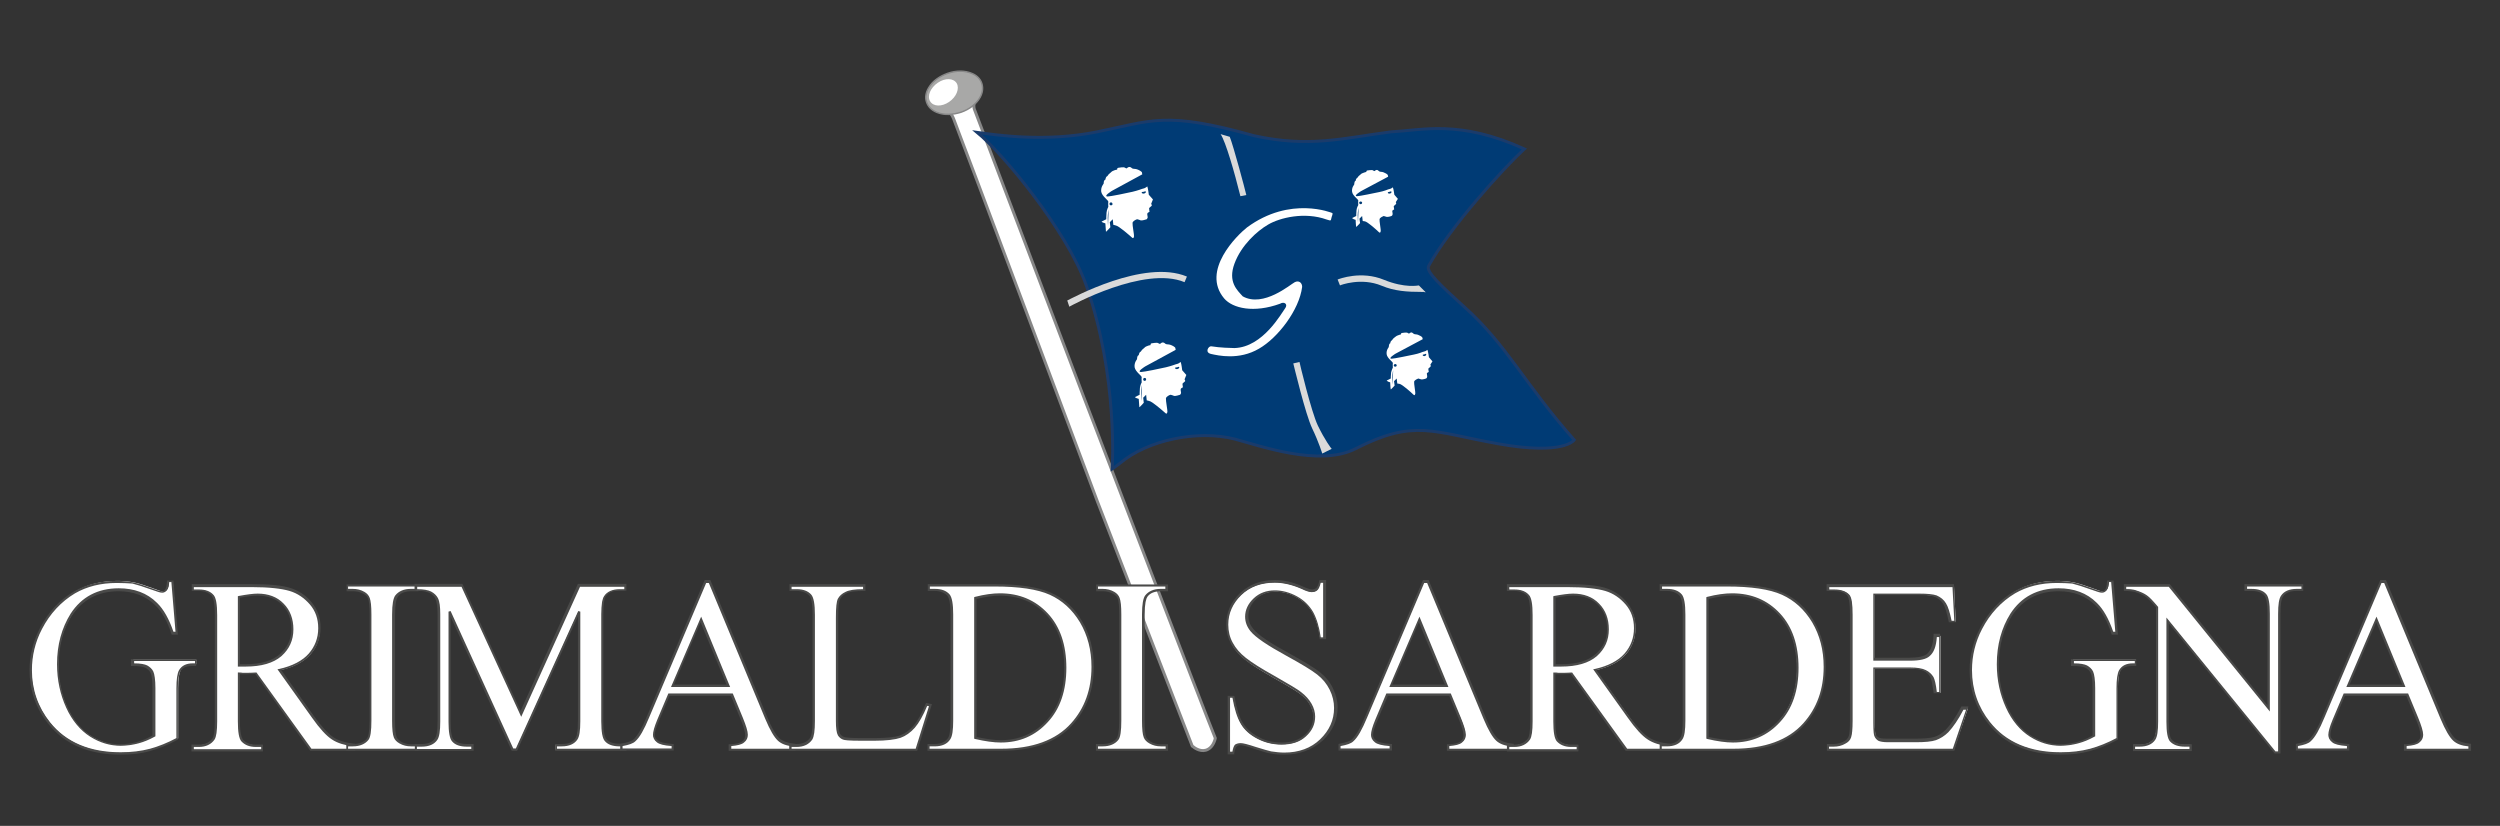 <svg xmlns="http://www.w3.org/2000/svg" xmlns:xlink="http://www.w3.org/1999/xlink" id="Livello_1" x="0px" y="0px" viewBox="0 0 846.1 279.5" style="enable-background:new 0 0 846.1 279.5;" xml:space="preserve"><rect x="0" y="0" width="846.1" height="279.5" fill="#333333" stroke="none"/><style type="text/css">	.st0{fill:#FFFFFF;stroke:#878787;}	.st1{fill:none;stroke:#FFFFFF;stroke-width:1.5;stroke-linecap:round;}	.st2{fill:#A8A8A7;stroke:#878787;stroke-width:0.5;}	.st3{fill:#FFFFFF;}	.st4{fill:#003B75;}	.st5{fill:none;stroke:#1A3B6B;}	.st6{fill:#4A4A49;}	.st7{fill:#DADADA;}</style><g>	<g>		<g>			<path class="st0" d="M321.5,25.6c-1.6-0.4-3.3,12.7-1.9,12.5c1.5-0.1,2.2-0.2,3.1,2c2.3,5.7,48.2,128.3,48.7,129.6    c0,0,32.1,82.8,32.1,82.8l0.3,0.2c0.2,0.2,2.2,1.8,4.3,1.2c1.4-0.4,2.5-1.6,3.1-3.6l0.1-0.5l-0.2-0.5    c-2.6-6.2-44.1-114.3-44.5-115.4l-27-71c0,0-9.8-25.9-9.9-26.1c-0.1-0.3-0.1-0.7-0.1-1.1c0-0.6,0.1-1.3,0.5-1.5    c1.1-0.7,1.8-2.3,1.8-4c0-0.7-0.1-1.4-0.4-2c-0.7-1.9-2.4-3.9-9.5-2.7L321.5,25.6z"></path>			<line class="st1" x1="323.9" y1="38.7" x2="405.4" y2="252"></line>			<path class="st2" d="M317,38c2.6,1.1,5.6,0.8,8.2,0c2.9-1,5.2-2.8,6.4-4.9c0.9-1.5,1.2-3.2,0.7-4.8c-0.5-1.7-1.9-2.9-3.5-3.5    c-2.2-0.9-5.1-1-8,0c-2.6,0.9-5.1,2.5-6.5,4.9c-0.9,1.5-1.3,3.3-0.7,4.9C314.1,36.1,315.3,37.3,317,38"></path>			<path class="st3" d="M314.8,34.3c1.1,1.8,3.9,1.9,6.4,0.2c2.5-1.7,3.6-4.5,2.6-6.3c-1.1-1.8-3.9-1.9-6.4-0.2    C314.9,29.7,313.7,32.5,314.8,34.3z"></path>		</g>		<g>			<path class="st4" d="M367.6,96.5c-6.5-18.4-28.2-44.6-36.9-51.7c6.6,0.9,23.1,3.4,40.7-0.2c18.3-3.7,23-7.1,52.9,1.3    c18.8,4.2,30.4,0.8,46.6-1.3c10.5-0.5,23-4.2,45,5.8c-7.3,6.8-25.1,26.4-32.4,39.6c-1,1.9,3.9,6.4,11.9,13.7    c14.6,13,20.7,26.4,37.4,45.2c0,0-3.5,5.3-25.7,1.3c-22.4-4-28.4-8.5-48.4,1.7c-12.2,6.2-32.5-1.1-40.8-3.3    c-12.6-3.2-29.6,0.3-39,8.3c-1.1,0.9-2.5,1.8-2.5,1.8S378.5,127.5,367.6,96.5z"></path>			<path class="st5" d="M367.6,96.5c-6.5-18.4-28.2-44.6-36.9-51.7c6.6,0.9,23.1,3.4,40.7-0.2c18.3-3.7,23-7.1,52.9,1.3    c18.8,4.2,30.4,0.8,46.6-1.3c10.5-0.5,23-4.2,45,5.8c-7.3,6.8-25.1,26.4-32.4,39.6c-1,1.9,3.9,6.4,11.9,13.7    c14.6,13,20.7,26.4,37.4,45.2c0,0-3.5,5.3-25.7,1.3c-22.4-4-28.4-8.5-48.4,1.7c-12.2,6.2-32.5-1.1-40.8-3.3    c-12.6-3.2-29.6,0.3-39,8.3c-1.1,0.9-2.5,1.8-2.5,1.8S378.5,127.5,367.6,96.5z"></path>		</g>	</g>	<g>		<g>			<path class="st3" d="M58.5,196.9l1.4,17.5h-1.4c-1.4-4.4-3.3-7.7-5.6-9.9c-3.3-3.2-7.5-4.8-12.6-4.8c-7,0-12.3,2.8-16,8.4    c-3.1,4.7-4.6,10.4-4.6,16.9c0,5.3,1,10.1,3,14.5c2,4.4,4.7,7.6,8,9.6c3.3,2,6.7,3.1,10.1,3.1c2,0,4-0.3,5.9-0.8    c1.9-0.5,3.7-1.3,5.5-2.3v-16.1c0-2.8-0.2-4.6-0.6-5.5c-0.4-0.9-1.1-1.5-1.9-2c-0.9-0.5-2.4-0.7-4.6-0.7v-1.6h21.3v1.6h-1    c-2.1,0-3.6,0.7-4.3,2.1c-0.5,1-0.8,3-0.8,6v17c-3.1,1.7-6.2,2.9-9.2,3.7c-3,0.8-6.4,1.2-10.1,1.2c-10.6,0-18.7-3.4-24.2-10.3    c-4.1-5.2-6.2-11.1-6.2-17.9c0-4.9,1.2-9.6,3.5-14.1c2.8-5.3,6.5-9.4,11.4-12.3c4-2.4,8.8-3.6,14.3-3.6c2,0,3.8,0.2,5.5,0.5    c1.6,0.3,4,1.1,7,2.2c1.5,0.6,2.5,0.9,3,0.9c0.5,0,1-0.2,1.3-0.7c0.4-0.5,0.6-1.4,0.7-2.8H58.5z"></path>			<path class="st6" d="M40.8,255.4c-10.7,0-19-3.5-24.5-10.5c-4.2-5.2-6.3-11.3-6.3-18.1c0-4.9,1.2-9.7,3.5-14.2    c2.8-5.4,6.7-9.6,11.5-12.4c4.1-2.4,8.9-3.6,14.5-3.6c2,0,3.9,0.2,5.5,0.5c1.7,0.3,4,1.1,7,2.2c1.8,0.7,2.6,0.8,2.9,0.8    c0.4,0,0.7-0.2,1-0.6c0.2-0.3,0.5-1,0.6-2.6l0-0.4h2.2l1.5,18.3h-2.1l-0.1-0.3c-1.4-4.3-3.2-7.6-5.5-9.7    c-3.2-3.1-7.3-4.7-12.4-4.7c-6.8,0-12.1,2.8-15.7,8.2c-3,4.6-4.5,10.3-4.5,16.7c0,5.2,1,10.1,3,14.4c2,4.3,4.6,7.5,7.8,9.5    c3.2,2,6.6,3,9.9,3c2,0,3.9-0.3,5.8-0.8c1.8-0.5,3.5-1.2,5.2-2.2v-15.8c0-2.7-0.2-4.5-0.6-5.3c-0.4-0.8-1-1.4-1.8-1.8    c-0.8-0.4-2.3-0.6-4.5-0.6h-0.4v-2.3h22.1v2.3h-1.4c-2,0-3.3,0.6-4,1.9c-0.5,0.9-0.8,2.9-0.8,5.8v17.2l-0.2,0.1    c-3.1,1.7-6.3,3-9.3,3.8C48,255,44.6,255.4,40.8,255.4z M39.5,197.3c-5.4,0-10.1,1.2-14.1,3.5c-4.7,2.8-8.5,6.9-11.2,12.1    c-2.3,4.4-3.4,9.1-3.4,13.9c0,6.6,2.1,12.6,6.1,17.6c5.4,6.8,13.5,10.2,23.9,10.2c3.7,0,7-0.4,10-1.2c2.9-0.8,5.9-2,8.9-3.6    v-16.8c0-3.1,0.3-5.1,0.9-6.2c0.9-1.5,2.4-2.3,4.7-2.3H66v-0.8H45.4v0.8c2.1,0,3.6,0.3,4.4,0.7c0.9,0.5,1.7,1.2,2.1,2.1    c0.4,0.9,0.7,2.8,0.7,5.6v16.3l-0.2,0.1c-1.8,1-3.7,1.8-5.6,2.3c-1.9,0.5-3.9,0.8-6,0.8c-3.5,0-7-1-10.3-3.1    c-3.3-2.1-6.1-5.4-8.1-9.8c-2-4.4-3.1-9.3-3.1-14.7c0-6.6,1.6-12.3,4.6-17.1c3.7-5.7,9.2-8.6,16.3-8.6c5.2,0,9.6,1.6,12.9,4.9    c2.3,2.2,4.1,5.5,5.6,9.8h0.7l-1.4-16.8h-0.8c-0.1,1.3-0.3,2.2-0.7,2.7c-0.4,0.6-1,0.9-1.6,0.9c-0.6,0-1.6-0.3-3.2-0.9    c-3-1.1-5.3-1.8-6.9-2.2C43.3,197.4,41.5,197.3,39.5,197.3z"></path>		</g>		<g>			<path class="st3" d="M119.9,253.8h-14.7l-18.6-26c-1.4,0.1-2.5,0.1-3.4,0.1c-0.4,0-0.7,0-1.1,0c-0.4,0-0.8,0-1.3-0.1v16.1    c0,3.5,0.4,5.7,1.1,6.5c1,1.2,2.6,1.8,4.6,1.8h2.2v1.5H65.2v-1.5h2.1c2.3,0,4-0.8,5-2.3c0.6-0.8,0.9-2.9,0.9-6V208    c0-3.5-0.4-5.7-1.1-6.5c-1.1-1.2-2.6-1.8-4.7-1.8h-2.1v-1.5h20.1c5.8,0,10.2,0.4,12.9,1.3c2.8,0.9,5.1,2.4,7.1,4.8    c1.9,2.3,2.9,5.1,2.9,8.3c0,3.4-1.1,6.4-3.3,8.9c-2.2,2.5-5.6,4.3-10.2,5.3l11.4,15.9c2.6,3.7,4.8,6.1,6.7,7.3    c1.9,1.2,4.3,2,7.3,2.3V253.8z M80.9,225.2c0.5,0,1,0,1.3,0c0.4,0,0.7,0,0.9,0c5.2,0,9.2-1.1,11.9-3.4c2.7-2.3,4-5.2,4-8.8    c0-3.5-1.1-6.3-3.2-8.5c-2.2-2.2-5-3.3-8.5-3.3c-1.6,0-3.7,0.3-6.4,0.8V225.2z"></path>			<path class="st6" d="M120.3,254.1h-15.3l-18.6-26c-1.3,0-2.4,0.1-3.2,0.1c-0.4,0-0.7,0-1.1,0c-0.3,0-0.6,0-0.9,0v15.8    c0,4.2,0.6,5.7,1,6.3c1,1.1,2.4,1.7,4.3,1.7h2.5v2.3H64.8v-2.3h2.4c2.2,0,3.7-0.7,4.7-2.1c0.4-0.5,0.8-2,0.8-5.8V208    c0-4.2-0.6-5.7-1-6.3c-1-1.1-2.5-1.7-4.4-1.7h-2.4v-2.3h20.4c5.9,0,10.2,0.4,13,1.3c2.8,0.9,5.3,2.5,7.2,4.9c2,2.4,3,5.2,3,8.5    c0,3.5-1.1,6.6-3.4,9.1c-2.2,2.5-5.5,4.3-9.9,5.3l11,15.5c2.6,3.6,4.8,6,6.6,7.2c1.8,1.2,4.2,1.9,7.1,2.2l0.3,0V254.1z     M105.4,253.4h14.1v-0.8c-2.9-0.4-5.3-1.1-7.1-2.3c-1.9-1.2-4.2-3.7-6.8-7.4l-11.7-16.4l0.6-0.1c4.5-1,7.9-2.8,10-5.2    c2.1-2.4,3.2-5.3,3.2-8.6c0-3.1-0.9-5.8-2.8-8c-1.9-2.2-4.2-3.8-6.9-4.6c-2.7-0.8-7-1.3-12.8-1.3H65.6v0.8h1.7    c2.2,0,3.9,0.6,5,1.9c0.8,0.9,1.2,3.1,1.2,6.8v35.9c0,3.3-0.3,5.3-0.9,6.2c-1.1,1.6-2.9,2.5-5.3,2.5h-1.7v0.8h22.8v-0.8h-1.8    c-2.2,0-3.8-0.7-4.9-1.9c-0.8-0.9-1.2-3.1-1.2-6.8v-16.5l0.4,0c0.4,0,0.8,0,1.2,0.1c0.4,0,0.8,0,1.1,0c0.9,0,2,0,3.4-0.1l0.2,0    L105.4,253.4z M83.1,225.6c-0.2,0-0.6,0-0.9,0c-0.4,0-0.8,0-1.3,0h-0.4v-23.8l0.3-0.1c2.7-0.5,4.9-0.8,6.4-0.8    c3.6,0,6.6,1.1,8.8,3.4c2.2,2.2,3.3,5.2,3.3,8.7c0,3.7-1.4,6.7-4.1,9.1C92.5,224.4,88.5,225.6,83.1,225.6z M81.2,224.8    c0.4,0,0.7,0,1,0c0.4,0,0.7,0,0.9,0c5.1,0,9-1.1,11.6-3.4c2.6-2.2,3.9-5.1,3.9-8.5c0-3.4-1-6.1-3.1-8.2c-2.1-2.1-4.9-3.1-8.3-3.1    c-1.5,0-3.5,0.2-6,0.7V224.8z"></path>		</g>		<g>			<path class="st3" d="M141.1,252.2v1.5h-23.6v-1.5h1.9c2.3,0,3.9-0.7,5-2c0.6-0.9,1-3,1-6.3V208c0-2.8-0.2-4.7-0.5-5.6    c-0.3-0.7-0.8-1.3-1.7-1.8c-1.2-0.7-2.4-1-3.7-1h-1.9v-1.5h23.6v1.5h-2c-2.2,0-3.9,0.7-4.9,2c-0.7,0.9-1,3-1,6.3v35.9    c0,2.8,0.2,4.7,0.5,5.6c0.3,0.7,0.8,1.3,1.7,1.8c1.2,0.7,2.4,1,3.7,1H141.1z"></path>			<path class="st6" d="M141.5,254.1h-24.3v-2.3h2.3c2.1,0,3.7-0.6,4.7-1.9c0.4-0.5,0.9-2.1,0.9-6.1V208c0-2.8-0.2-4.6-0.5-5.4    c-0.2-0.6-0.7-1.1-1.5-1.6c-1.1-0.6-2.3-0.9-3.5-0.9h-2.3v-2.3h24.3v2.3h-2.4c-2.1,0-3.7,0.6-4.6,1.9c-0.4,0.6-0.9,2.1-0.9,6.1    v35.9c0,2.8,0.2,4.6,0.5,5.4c0.2,0.6,0.8,1.1,1.5,1.6c1.1,0.6,2.3,0.9,3.5,0.9h2.4V254.1z M117.9,253.4h22.8v-0.8h-1.6    c-1.4,0-2.7-0.3-3.9-1c-0.9-0.5-1.6-1.2-1.9-2c-0.4-1-0.6-2.8-0.6-5.7V208c0-3.5,0.4-5.6,1.1-6.5c1.1-1.4,2.9-2.2,5.2-2.2h1.6    v-0.8h-22.8v0.8h1.6c1.4,0,2.7,0.3,3.9,1c0.9,0.5,1.5,1.2,1.8,2c0.4,1,0.6,2.8,0.6,5.7v35.9c0,3.5-0.3,5.6-1,6.5    c-1.1,1.4-2.9,2.2-5.3,2.2h-1.6V253.4z"></path>		</g>		<g>			<path class="st3" d="M173.4,253.8L152.2,207v37.1c0,3.4,0.4,5.5,1.1,6.4c1,1.1,2.6,1.7,4.7,1.7h1.9v1.5h-19.2v-1.5h1.9    c2.3,0,4-0.7,5-2.1c0.6-0.9,0.9-2.9,0.9-6v-36.3c0-2.5-0.3-4.2-0.8-5.3c-0.4-0.8-1.1-1.5-2.1-2c-1-0.5-2.6-0.8-4.9-0.8v-1.5h15.6    l20,43.5l19.6-43.5h15.6v1.5h-1.9c-2.4,0-4,0.7-5,2.1c-0.6,0.9-0.9,2.9-0.9,6v36.3c0,3.4,0.4,5.5,1.1,6.4c1,1.1,2.6,1.7,4.7,1.7    h1.9v1.5h-23.4v-1.5h1.9c2.4,0,4-0.7,5-2.1c0.6-0.9,0.9-2.9,0.9-6V207l-21.2,46.8H173.4z"></path>			<path class="st6" d="M212,254.1h-24.1v-2.3h2.3c2.2,0,3.8-0.6,4.6-2c0.4-0.6,0.8-2,0.8-5.8v-35.4L175,254.1h-1.8l-20.7-45.4v35.4    c0,4.1,0.5,5.6,1,6.1c0.9,1.1,2.4,1.6,4.5,1.6h2.3v2.3h-19.9v-2.3h2.3c2.2,0,3.7-0.6,4.6-2c0.4-0.6,0.8-2,0.8-5.8v-36.3    c0-2.4-0.3-4.1-0.8-5.2c-0.3-0.7-1-1.3-1.9-1.8c-1-0.5-2.5-0.8-4.7-0.8h-0.4v-2.3h16.2l19.7,43l19.4-43H212v2.3h-2.3    c-2.2,0-3.8,0.6-4.7,2c-0.4,0.6-0.8,2-0.8,5.8v36.3c0,4.1,0.6,5.6,1,6.1c0.9,1.1,2.4,1.6,4.5,1.6h2.3V254.1z M188.6,253.4h22.6    v-0.8h-1.5c-2.3,0-4-0.6-5-1.8c-0.8-0.9-1.2-3.1-1.2-6.6v-36.3c0-3.2,0.3-5.2,1-6.2c1-1.5,2.8-2.3,5.3-2.3h1.5v-0.8h-15l-19.9,44    l-20.2-44h-15v0.8c2.1,0,3.7,0.3,4.7,0.8c1.1,0.6,1.8,1.3,2.3,2.2c0.6,1.2,0.8,2.9,0.8,5.5v36.3c0,3.2-0.3,5.2-1,6.2    c-1,1.5-2.8,2.3-5.3,2.3h-1.6v0.8h18.4v-0.8H158c-2.3,0-4-0.6-5-1.8c-0.8-0.9-1.2-3.1-1.2-6.6V207l0.7-0.2l21.2,46.5h0.9    l21.1-46.5l0.7,0.2v37.1c0,3.2-0.3,5.2-1,6.2c-1,1.5-2.8,2.3-5.3,2.3h-1.6V253.4z"></path>		</g>		<g>			<path class="st3" d="M247.6,235.2h-21.3l-3.7,8.8c-0.9,2.2-1.4,3.8-1.4,4.8c0,0.8,0.4,1.6,1.2,2.2c0.8,0.6,2.5,1.1,5.2,1.2v1.5    h-17.3v-1.5c2.3-0.4,3.8-0.9,4.5-1.6c1.4-1.3,2.9-4,4.6-8l19.4-45.7h1.4l19.2,46.2c1.5,3.7,2.9,6.1,4.2,7.2    c1.3,1.1,3,1.7,5.3,1.9v1.5H247v-1.5c2.2-0.1,3.7-0.5,4.4-1.1c0.8-0.6,1.2-1.4,1.2-2.3c0-1.2-0.5-3.1-1.6-5.7L247.6,235.2z     M246.5,232.1l-9.3-22.5l-9.6,22.5H246.5z"></path>			<path class="st6" d="M269.1,254.1h-22.5v-2.2l0.4,0c2.1-0.1,3.5-0.4,4.2-1c0.7-0.6,1-1.2,1-2c0-1.1-0.5-3-1.6-5.6l-3.2-7.8h-20.8    l-3.6,8.5c-0.9,2.1-1.4,3.7-1.4,4.7c0,0.7,0.3,1.4,1.1,1.9c0.7,0.6,2.4,1,5,1.2l0.3,0v2.2h-18.1v-2.2l0.3-0.1    c2.2-0.4,3.7-0.9,4.3-1.5c1.3-1.3,2.9-3.9,4.5-7.9l19.5-46h1.9l19.3,46.5c1.5,3.6,2.9,6,4.1,7.1c1.2,1,2.9,1.6,5,1.8l0.4,0V254.1    z M247.4,253.4h21v-0.8c-2.2-0.2-3.9-0.8-5.1-1.9c-1.3-1.2-2.7-3.6-4.3-7.4l-19.1-46h-0.9l-19.3,45.5c-1.7,4.1-3.2,6.8-4.7,8.1    c-0.7,0.7-2.1,1.2-4.3,1.6v0.8h16.6v-0.8c-2.6-0.2-4.2-0.6-5-1.3c-0.9-0.7-1.3-1.6-1.3-2.5c0-1.1,0.5-2.8,1.4-5l3.8-9h21.8    l3.4,8.2c1.1,2.7,1.7,4.6,1.7,5.8c0,1-0.4,1.9-1.3,2.6c-0.8,0.7-2.2,1-4.3,1.2V253.4z M247.1,232.5h-20l10.2-23.8L247.1,232.5z     M228.1,231.7h17.8l-8.8-21.1L228.1,231.7z"></path>		</g>		<g>			<path class="st3" d="M313.5,238.4l1.3,0.3l-4.7,15.1h-42.6v-1.5h2.1c2.3,0,4-0.8,5-2.3c0.6-0.9,0.9-2.9,0.9-6.1V208    c0-3.5-0.4-5.6-1.1-6.5c-1.1-1.2-2.6-1.8-4.7-1.8h-2.1v-1.5h24.9v1.5c-2.9,0-5,0.2-6.1,0.8c-1.2,0.6-2,1.3-2.4,2.2    c-0.4,0.9-0.6,3-0.6,6.3v34.9c0,2.3,0.2,3.8,0.6,4.7c0.3,0.6,0.8,1,1.5,1.3c0.7,0.3,2.8,0.4,6.3,0.4h4c4.2,0,7.2-0.3,8.9-0.9    c1.7-0.6,3.3-1.7,4.7-3.3C310.7,244.4,312.1,241.8,313.5,238.4z"></path>			<path class="st6" d="M310.4,254.1h-43.3v-2.3h2.4c2.2,0,3.7-0.7,4.7-2.1c0.4-0.6,0.8-2,0.8-5.9V208c0-4.2-0.6-5.7-1-6.3    c-1-1.1-2.5-1.7-4.4-1.7h-2.4v-2.3h25.7v2.3l-0.4,0c-2.8,0-4.9,0.2-6,0.8c-1.1,0.5-1.8,1.2-2.2,2c-0.4,0.8-0.6,2.9-0.6,6.1v34.9    c0,2.2,0.2,3.7,0.6,4.5c0.3,0.5,0.7,0.9,1.3,1.1c0.4,0.2,1.9,0.4,6.2,0.4h4c4.2,0,7.1-0.3,8.8-0.9c1.6-0.6,3.2-1.7,4.5-3.2    c1.4-1.6,2.8-4.1,4.2-7.5l0.1-0.3l2,0.4L310.4,254.1z M267.9,253.4h42l4.5-14.4l-0.6-0.1c-1.4,3.3-2.8,5.8-4.2,7.4    c-1.4,1.6-3.1,2.8-4.8,3.4c-1.8,0.6-4.7,1-9,1h-4c-4.8,0-6-0.2-6.5-0.4c-0.8-0.3-1.3-0.8-1.7-1.4c-0.5-0.9-0.7-2.5-0.7-4.9V209    c0-3.4,0.2-5.5,0.7-6.4c0.5-0.9,1.3-1.7,2.6-2.3c1.2-0.6,3.1-0.9,5.9-0.9c0,0,0,0,0,0v-0.8h-24.2v0.8h1.7c2.2,0,3.9,0.6,5,1.9    c0.8,1,1.2,3.2,1.2,6.8v35.9c0,3.3-0.3,5.3-0.9,6.3c-1.1,1.6-2.9,2.5-5.3,2.5h-1.7V253.4z"></path>		</g>		<g>			<path class="st3" d="M314.3,253.8v-1.5h2.1c2.3,0,4-0.8,5-2.3c0.6-0.9,0.9-2.9,0.9-6.1V208c0-3.5-0.4-5.6-1.1-6.5    c-1.1-1.2-2.6-1.8-4.7-1.8h-2.1v-1.5h22.4c8.2,0,14.5,0.9,18.8,2.8c4.3,1.9,7.7,5,10.4,9.4c2.6,4.4,3.9,9.5,3.9,15.2    c0,7.7-2.3,14.2-7,19.4c-5.2,5.8-13.2,8.7-23.9,8.7H314.3z M330.1,249.7c3.4,0.8,6.3,1.1,8.6,1.1c6.3,0,11.5-2.2,15.6-6.7    c4.1-4.5,6.2-10.5,6.2-18.1c0-7.7-2.1-13.7-6.2-18.2c-4.1-4.4-9.5-6.6-16-6.6c-2.4,0-5.2,0.4-8.3,1.2V249.7z"></path>			<path class="st6" d="M338.9,254.1h-25v-2.3h2.4c2.2,0,3.7-0.7,4.6-2.1c0.4-0.6,0.8-2.1,0.8-5.9V208c0-4.2-0.6-5.7-1-6.3    c-1-1.1-2.5-1.7-4.4-1.7H314v-2.3h22.8c8.2,0,14.6,1,18.9,2.9c4.3,1.9,7.9,5.1,10.5,9.6c2.6,4.4,4,9.6,4,15.4    c0,7.8-2.4,14.4-7.1,19.6C357.8,251.2,349.7,254.1,338.9,254.1z M314.7,253.4h24.2c10.5,0,18.5-2.9,23.6-8.6    c4.6-5.1,6.9-11.5,6.9-19.1c0-5.7-1.3-10.7-3.9-15.1c-2.6-4.3-6-7.4-10.2-9.3c-4.2-1.9-10.5-2.8-18.6-2.8h-22v0.8h1.7    c2.2,0,3.9,0.6,5,1.9c0.8,1,1.2,3.2,1.2,6.8v35.9c0,3.2-0.3,5.3-1,6.3c-1,1.6-2.8,2.4-5.3,2.4h-1.7V253.4z M338.7,251.3    c-2.3,0-5.3-0.4-8.7-1.2l-0.3-0.1v-47.9l0.3-0.1c3.1-0.8,6-1.2,8.4-1.2c6.6,0,12,2.3,16.2,6.8c4.2,4.5,6.3,10.7,6.3,18.4    c0,7.7-2.1,13.9-6.3,18.4C350.4,249,345.1,251.3,338.7,251.3z M330.4,249.4c3.3,0.7,6,1.1,8.3,1.1c6.1,0,11.3-2.2,15.4-6.6    c4.1-4.4,6.1-10.4,6.1-17.9c0-7.5-2.1-13.6-6.1-17.9c-4-4.3-9.3-6.5-15.7-6.5c-2.3,0-5,0.4-7.9,1.1V249.4z"></path>		</g>		<g>			<path class="st3" d="M394.9,252.2v1.5h-23.6v-1.5h1.9c2.3,0,3.9-0.7,5-2c0.6-0.9,1-3,1-6.3V208c0-2.8-0.2-4.7-0.5-5.6    c-0.3-0.7-0.8-1.3-1.7-1.8c-1.2-0.7-2.4-1-3.7-1h-1.9v-1.5h23.6v1.5h-2c-2.2,0-3.9,0.7-4.9,2c-0.7,0.9-1,3-1,6.3v35.9    c0,2.8,0.2,4.7,0.5,5.6c0.3,0.7,0.8,1.3,1.7,1.8c1.2,0.7,2.4,1,3.7,1H394.9z"></path>			<path class="st6" d="M395.2,254.1h-24.3v-2.3h2.3c2.1,0,3.7-0.6,4.7-1.9c0.4-0.5,0.9-2.1,0.9-6.1V208c0-2.8-0.2-4.6-0.5-5.4    c-0.2-0.6-0.7-1.1-1.5-1.6c-1.1-0.6-2.3-0.9-3.5-0.9h-2.3v-2.3h24.3v2.3h-2.4c-2.1,0-3.7,0.6-4.6,1.9c-0.4,0.6-0.9,2.1-0.9,6.1    v35.9c0,2.8,0.2,4.6,0.5,5.4c0.2,0.6,0.8,1.1,1.5,1.6c1.1,0.6,2.3,0.9,3.5,0.9h2.4V254.1z M371.7,253.4h22.8v-0.8h-1.6    c-1.4,0-2.7-0.3-3.9-1c-0.9-0.5-1.6-1.2-1.9-2c-0.4-1-0.6-2.8-0.6-5.7V208c0-3.5,0.4-5.6,1.1-6.5c1.1-1.4,2.9-2.2,5.2-2.2h1.6    v-0.8h-22.8v0.8h1.6c1.4,0,2.7,0.3,3.9,1c0.9,0.5,1.5,1.2,1.8,2c0.4,1,0.6,2.8,0.6,5.7v35.9c0,3.5-0.3,5.6-1,6.5    c-1.1,1.4-2.9,2.2-5.3,2.2h-1.6V253.4z"></path>		</g>		<g>			<path class="st3" d="M448.3,196.9v19.2h-1.5c-0.5-3.7-1.4-6.6-2.6-8.8c-1.3-2.2-3.1-3.9-5.4-5.2c-2.3-1.3-4.7-1.9-7.2-1.9    c-2.8,0-5.1,0.9-7,2.6c-1.8,1.7-2.8,3.7-2.8,5.9c0,1.7,0.6,3.2,1.7,4.6c1.7,2,5.7,4.8,12,8.2c5.1,2.8,8.7,4.9,10.5,6.4    c1.9,1.5,3.3,3.2,4.3,5.3c1,2,1.5,4.1,1.5,6.4c0,4.2-1.6,7.8-4.8,10.9c-3.2,3-7.4,4.6-12.5,4.6c-1.6,0-3.1-0.1-4.5-0.4    c-0.8-0.1-2.6-0.6-5.2-1.5c-2.6-0.9-4.3-1.3-5-1.3c-0.7,0-1.2,0.2-1.6,0.6s-0.7,1.3-0.9,2.5h-1.5V236h1.5c0.7,4,1.7,7,2.8,9    c1.2,2,3,3.6,5.5,4.9c2.4,1.3,5.1,2,8.1,2c3.4,0,6.1-0.9,8-2.7c2-1.8,2.9-3.9,2.9-6.4c0-1.4-0.4-2.7-1.1-4.1    c-0.7-1.4-1.9-2.7-3.5-3.9c-1.1-0.8-3.9-2.6-8.6-5.2c-4.7-2.7-8.1-4.8-10-6.4c-2-1.6-3.5-3.3-4.5-5.2c-1-1.9-1.5-4-1.5-6.3    c0-4,1.5-7.4,4.5-10.3c3-2.9,6.9-4.3,11.6-4.3c2.9,0,6,0.7,9.3,2.2c1.5,0.7,2.6,1,3.2,1c0.7,0,1.3-0.2,1.7-0.6    c0.4-0.4,0.8-1.3,1.1-2.6H448.3z"></path>			<path class="st6" d="M434.6,255.4c-1.6,0-3.2-0.1-4.6-0.4c-0.9-0.1-2.6-0.6-5.3-1.5c-3.2-1.1-4.4-1.3-4.9-1.3    c-0.6,0-1,0.2-1.3,0.5c-0.2,0.2-0.6,0.8-0.8,2.3l0,0.3h-2.2v-19.8h2.2l0.1,0.3c0.7,3.9,1.6,6.9,2.8,8.8c1.1,1.9,2.9,3.5,5.3,4.8    c2.4,1.3,5,1.9,7.9,1.9c3.3,0,5.9-0.9,7.8-2.6c1.9-1.7,2.8-3.8,2.8-6.1c0-1.3-0.4-2.6-1.1-4c-0.7-1.3-1.8-2.6-3.4-3.8    c-1-0.8-3.9-2.6-8.6-5.2c-4.7-2.7-8.1-4.8-10.1-6.4c-2-1.6-3.6-3.4-4.6-5.4c-1.1-2-1.6-4.1-1.6-6.5c0-4.1,1.6-7.6,4.7-10.6    c3.1-2.9,7.1-4.4,11.8-4.4c3,0,6.1,0.7,9.4,2.2c1.8,0.8,2.7,1,3.1,1c0.6,0,1.1-0.2,1.5-0.5c0.3-0.3,0.7-0.9,1-2.4l0.1-0.3h2.2v20    h-2.2l0-0.3c-0.5-3.6-1.3-6.5-2.6-8.7c-1.2-2.1-3-3.8-5.2-5.1c-2.3-1.2-4.6-1.9-7-1.9c-2.7,0-5,0.8-6.7,2.5    c-1.8,1.7-2.6,3.6-2.6,5.7c0,1.6,0.6,3.1,1.7,4.4c1.6,2,5.6,4.7,11.9,8.1c5.1,2.8,8.7,5,10.6,6.5c1.9,1.5,3.4,3.3,4.4,5.4    c1,2.1,1.6,4.3,1.6,6.5c0,4.3-1.7,8-5,11.2C444.1,253.8,439.8,255.4,434.6,255.4z M419.9,251.5c0.8,0,2.4,0.4,5.1,1.3    c2.6,0.8,4.3,1.3,5.2,1.5c1.4,0.2,2.9,0.4,4.4,0.4c5,0,9.1-1.5,12.2-4.5c3.1-3,4.7-6.5,4.7-10.6c0-2.1-0.5-4.2-1.5-6.2    c-1-2-2.4-3.7-4.2-5.1c-1.9-1.5-5.4-3.6-10.5-6.4c-6.4-3.5-10.4-6.2-12.1-8.3c-1.2-1.5-1.8-3.1-1.8-4.9c0-2.3,1-4.4,2.9-6.2    c1.9-1.8,4.3-2.7,7.2-2.7c2.5,0,5,0.7,7.4,2c2.4,1.3,4.2,3.1,5.5,5.3c1.2,2.2,2.1,5.1,2.6,8.6h0.8v-18.5h-0.8    c-0.3,1.2-0.6,2-1.1,2.5c-0.5,0.5-1.2,0.7-2,0.7c-0.7,0-1.8-0.3-3.4-1.1c-3.2-1.4-6.3-2.1-9.1-2.1c-4.6,0-8.4,1.4-11.3,4.2    c-2.9,2.8-4.4,6.2-4.4,10c0,2.2,0.5,4.3,1.5,6.1c1,1.9,2.5,3.6,4.4,5.1c2,1.6,5.3,3.7,10,6.3c4.7,2.7,7.6,4.4,8.7,5.3    c1.6,1.2,2.8,2.6,3.6,4c0.8,1.4,1.2,2.9,1.2,4.3c0,2.6-1,4.8-3.1,6.7c-2,1.9-4.8,2.8-8.3,2.8c-3,0-5.7-0.7-8.2-2    c-2.5-1.3-4.4-3-5.6-5.1c-1.2-2-2.1-4.9-2.8-8.8h-0.8v18.3h0.8c0.2-1.2,0.5-2,0.9-2.4C418.5,251.7,419.1,251.5,419.9,251.5z"></path>		</g>		<g>			<path class="st3" d="M490.7,235.2h-21.3l-3.7,8.8c-0.9,2.2-1.4,3.8-1.4,4.8c0,0.8,0.4,1.6,1.2,2.2c0.8,0.6,2.5,1.1,5.2,1.2v1.5    h-17.3v-1.5c2.3-0.4,3.8-0.9,4.5-1.6c1.4-1.3,2.9-4,4.6-8l19.4-45.7h1.4l19.2,46.2c1.5,3.7,2.9,6.1,4.2,7.2    c1.3,1.1,3,1.7,5.3,1.9v1.5h-21.7v-1.5c2.2-0.1,3.7-0.5,4.4-1.1c0.8-0.6,1.2-1.4,1.2-2.3c0-1.2-0.5-3.1-1.6-5.7L490.7,235.2z     M489.6,232.1l-9.3-22.5l-9.6,22.5H489.6z"></path>			<path class="st6" d="M512.2,254.1h-22.5v-2.2l0.4,0c2.1-0.1,3.5-0.4,4.2-1c0.7-0.6,1-1.2,1-2c0-1.1-0.5-3-1.6-5.6l-3.2-7.8h-20.8    l-3.6,8.5c-0.9,2.1-1.4,3.7-1.4,4.7c0,0.7,0.3,1.4,1.1,1.9c0.7,0.6,2.4,1,5,1.2l0.3,0v2.2H453v-2.2l0.3-0.1    c2.2-0.4,3.7-0.9,4.3-1.5c1.3-1.3,2.9-3.9,4.5-7.9l19.5-46h1.9l19.3,46.5c1.5,3.6,2.9,6,4.1,7.1c1.2,1,2.9,1.6,5,1.8l0.4,0V254.1    z M490.5,253.4h21v-0.8c-2.2-0.2-3.9-0.8-5.1-1.9c-1.3-1.2-2.7-3.6-4.3-7.4l-19.1-46H482l-19.3,45.5c-1.7,4.1-3.2,6.8-4.7,8.1    c-0.7,0.7-2.1,1.2-4.3,1.6v0.8h16.6v-0.8c-2.6-0.2-4.2-0.6-5-1.3c-0.9-0.7-1.3-1.6-1.3-2.5c0-1.1,0.5-2.8,1.4-5l3.8-9H491    l3.4,8.2c1.1,2.7,1.7,4.6,1.7,5.8c0,1-0.4,1.9-1.3,2.6c-0.8,0.7-2.2,1-4.3,1.2V253.4z M490.2,232.5h-20l10.2-23.8L490.2,232.5z     M471.2,231.7H489l-8.8-21.1L471.2,231.7z"></path>		</g>		<g>			<path class="st3" d="M565.2,253.8h-14.7l-18.6-26c-1.4,0.1-2.5,0.1-3.4,0.1c-0.4,0-0.7,0-1.1,0c-0.4,0-0.8,0-1.3-0.1v16.1    c0,3.5,0.4,5.7,1.1,6.5c1,1.2,2.6,1.8,4.6,1.8h2.2v1.5h-23.6v-1.5h2.1c2.3,0,4-0.8,5-2.3c0.6-0.8,0.9-2.9,0.9-6V208    c0-3.5-0.4-5.7-1.1-6.5c-1.1-1.2-2.6-1.8-4.7-1.8h-2.1v-1.5h20.1c5.8,0,10.2,0.4,12.9,1.3c2.8,0.9,5.1,2.4,7.1,4.8    c1.9,2.3,2.9,5.1,2.9,8.3c0,3.4-1.1,6.4-3.3,8.9c-2.2,2.5-5.6,4.3-10.2,5.3l11.4,15.9c2.6,3.7,4.8,6.1,6.7,7.3    c1.9,1.2,4.3,2,7.3,2.3V253.8z M526.1,225.2c0.5,0,1,0,1.3,0c0.4,0,0.7,0,0.9,0c5.2,0,9.2-1.1,11.9-3.4c2.7-2.3,4-5.2,4-8.8    c0-3.5-1.1-6.3-3.2-8.5c-2.1-2.2-5-3.3-8.5-3.3c-1.6,0-3.7,0.3-6.4,0.8V225.2z"></path>			<path class="st6" d="M565.5,254.1h-15.3l-18.6-26c-1.3,0-2.3,0.1-3.2,0.1c-0.4,0-0.7,0-1.1,0c-0.3,0-0.6,0-0.9,0v15.8    c0,4.2,0.6,5.7,1,6.3c1,1.1,2.4,1.7,4.3,1.7h2.5v2.3H510v-2.3h2.4c2.2,0,3.7-0.7,4.7-2.1c0.4-0.5,0.8-2,0.8-5.8V208    c0-4.2-0.6-5.7-1-6.3c-1-1.1-2.5-1.7-4.4-1.7H510v-2.3h20.4c5.9,0,10.2,0.4,13,1.3c2.8,0.9,5.3,2.5,7.2,4.9c2,2.4,3,5.2,3,8.5    c0,3.5-1.1,6.6-3.4,9.1c-2.2,2.5-5.5,4.3-9.9,5.3l11,15.5c2.6,3.6,4.8,6,6.6,7.2c1.8,1.2,4.2,1.9,7.1,2.2l0.3,0V254.1z     M550.7,253.4h14.1v-0.8c-2.9-0.4-5.3-1.1-7.1-2.3c-1.9-1.2-4.2-3.7-6.8-7.4l-11.7-16.4l0.6-0.1c4.5-1,7.9-2.8,10-5.2    c2.1-2.4,3.2-5.3,3.2-8.6c0-3.1-0.9-5.8-2.8-8c-1.9-2.2-4.2-3.8-6.9-4.6c-2.7-0.8-7-1.3-12.8-1.3h-19.7v0.8h1.7    c2.2,0,3.9,0.6,5,1.9c0.8,0.9,1.2,3.1,1.2,6.8v35.9c0,3.3-0.3,5.3-0.9,6.2c-1.1,1.6-2.9,2.5-5.3,2.5h-1.7v0.8h22.8v-0.8h-1.8    c-2.2,0-3.8-0.7-4.9-1.9c-0.8-0.9-1.2-3.1-1.2-6.8v-16.5l0.4,0c0.4,0,0.8,0,1.3,0.1c0.4,0,0.8,0,1.1,0c0.9,0,2,0,3.4-0.1l0.2,0    l0.1,0.2L550.7,253.4z M528.3,225.6c-0.2,0-0.6,0-0.9,0c-0.4,0-0.8,0-1.3,0h-0.4v-23.8l0.3-0.1c2.7-0.5,4.9-0.8,6.4-0.8    c3.6,0,6.6,1.1,8.8,3.4c2.2,2.2,3.3,5.2,3.3,8.7c0,3.7-1.4,6.7-4.1,9.1C537.7,224.4,533.7,225.6,528.3,225.6z M526.5,224.8    c0.4,0,0.7,0,1,0c0.4,0,0.7,0,0.9,0c5.1,0,9-1.1,11.6-3.4c2.6-2.2,3.9-5.1,3.9-8.5c0-3.4-1-6.1-3.1-8.2c-2.1-2.1-4.9-3.1-8.3-3.1    c-1.5,0-3.5,0.2-6,0.7V224.8z"></path>		</g>		<g>			<path class="st3" d="M562.1,253.8v-1.5h2.1c2.3,0,4-0.8,5-2.3c0.6-0.9,0.9-2.9,0.9-6.1V208c0-3.5-0.4-5.6-1.1-6.5    c-1.1-1.2-2.6-1.8-4.7-1.8h-2.1v-1.5h22.4c8.2,0,14.5,0.9,18.8,2.8c4.3,1.9,7.7,5,10.3,9.4c2.6,4.4,3.9,9.5,3.9,15.2    c0,7.7-2.3,14.2-7,19.4c-5.2,5.8-13.2,8.7-23.9,8.7H562.1z M577.8,249.7c3.4,0.8,6.3,1.1,8.6,1.1c6.3,0,11.5-2.2,15.6-6.7    c4.1-4.5,6.2-10.5,6.2-18.1c0-7.7-2.1-13.7-6.2-18.2c-4.1-4.4-9.5-6.6-16-6.6c-2.4,0-5.2,0.4-8.3,1.2V249.7z"></path>			<path class="st6" d="M586.7,254.1h-25v-2.3h2.4c2.2,0,3.7-0.7,4.6-2.1c0.6-0.8,0.8-2.8,0.8-5.9V208c0-4.2-0.6-5.7-1-6.3    c-1-1.1-2.5-1.7-4.4-1.7h-2.4v-2.3h22.8c8.2,0,14.6,1,18.9,2.9c4.3,1.9,7.9,5.1,10.5,9.6c2.6,4.4,4,9.6,4,15.4    c0,7.8-2.4,14.4-7.1,19.6C605.6,251.2,597.5,254.1,586.7,254.1z M562.5,253.4h24.2c10.5,0,18.5-2.9,23.6-8.6    c4.6-5.1,6.9-11.5,6.9-19.1c0-5.7-1.3-10.7-3.9-15.1c-2.6-4.3-6-7.4-10.2-9.3c-4.2-1.9-10.5-2.8-18.6-2.8h-22v0.8h1.7    c2.2,0,3.9,0.6,5,1.9c0.8,1,1.2,3.2,1.2,6.8v35.9c0,3.2-0.3,5.3-1,6.3c-1,1.6-2.8,2.4-5.3,2.4h-1.7V253.4z M586.5,251.3    c-2.3,0-5.3-0.4-8.7-1.2l-0.3-0.1v-47.9l0.3-0.1c3.1-0.8,6-1.2,8.4-1.2c6.6,0,12,2.3,16.2,6.8c4.2,4.5,6.3,10.7,6.3,18.4    c0,7.7-2.1,13.9-6.3,18.4C598.2,249,592.8,251.3,586.5,251.3z M578.2,249.4c3.3,0.7,6,1.1,8.3,1.1c6.1,0,11.3-2.2,15.4-6.6    c4.1-4.4,6.1-10.4,6.1-17.9c0-7.5-2.1-13.6-6.1-17.9c-4-4.3-9.3-6.5-15.7-6.5c-2.3,0-5,0.4-7.9,1.1V249.4z"></path>		</g>		<g>			<path class="st3" d="M634.4,201.2v22h12.1c3.1,0,5.2-0.5,6.3-1.4c1.4-1.3,2.2-3.5,2.4-6.6h1.5v19.3h-1.5    c-0.4-2.7-0.8-4.4-1.1-5.2c-0.5-1-1.3-1.7-2.4-2.3c-1.1-0.5-2.8-0.8-5.1-0.8h-12.1v18.3c0,2.5,0.1,4,0.3,4.5s0.6,1,1.1,1.3    c0.5,0.3,1.6,0.5,3.1,0.5h9.3c3.1,0,5.4-0.2,6.8-0.7c1.4-0.4,2.8-1.3,4.1-2.6c1.7-1.7,3.4-4.2,5.2-7.7h1.6l-4.7,13.9h-42.4v-1.5    h1.9c1.3,0,2.5-0.3,3.7-0.9c0.9-0.4,1.5-1.1,1.8-2c0.3-0.9,0.5-2.7,0.5-5.4v-36.1c0-3.5-0.4-5.7-1.1-6.5c-1-1.1-2.6-1.6-4.9-1.6    h-1.9v-1.5h42.4l0.6,12.2h-1.6c-0.6-2.9-1.2-4.9-1.9-6c-0.7-1.1-1.7-1.9-3.1-2.5c-1.1-0.4-3-0.6-5.7-0.6H634.4z"></path>			<path class="st6" d="M661.4,254.1h-43.1v-2.3h2.3c1.2,0,2.4-0.3,3.5-0.9c0.8-0.4,1.3-1,1.6-1.8c0.3-0.8,0.4-2.6,0.4-5.2v-36.1    c0-4.3-0.5-5.8-1-6.3c-0.9-1-2.4-1.5-4.6-1.5h-2.3v-2.3h43.1l0.6,12.9h-2.3l-0.1-0.3c-0.6-2.9-1.2-4.9-1.8-5.9    c-0.6-1-1.6-1.8-2.9-2.4c-1-0.4-2.9-0.6-5.6-0.6h-14.7v21.2h11.7c3,0,5.1-0.5,6-1.3c1.3-1.2,2.1-3.3,2.2-6.4l0-0.4h2.2v20.1h-2.2    l0-0.3c-0.4-2.7-0.7-4.4-1.1-5.1c-0.4-0.9-1.2-1.6-2.2-2.1c-1.1-0.5-2.7-0.8-4.9-0.8h-11.7v17.9c0,3,0.2,4,0.3,4.3    c0.2,0.5,0.5,0.8,1,1.1c0.3,0.2,1.1,0.4,2.9,0.4h9.3c3.1,0,5.3-0.2,6.7-0.6c1.3-0.4,2.7-1.3,3.9-2.5c1.6-1.7,3.3-4.2,5.1-7.6    l0.1-0.2h2.4L661.4,254.1z M619.1,253.4h41.8l4.5-13.2h-0.9c-1.7,3.3-3.5,5.9-5.1,7.6c-1.3,1.3-2.8,2.2-4.2,2.7    c-1.5,0.5-3.7,0.7-6.9,0.7h-9.3c-1.6,0-2.7-0.2-3.3-0.5c-0.6-0.4-1-0.8-1.3-1.5c-0.2-0.4-0.4-1.3-0.4-4.6v-18.7h12.5    c2.3,0,4.1,0.3,5.3,0.9c1.2,0.6,2,1.4,2.6,2.4c0.4,0.8,0.8,2.4,1.1,5h0.8v-18.6h-0.8c-0.2,3.1-1,5.3-2.5,6.5    c-1.1,1-3.3,1.5-6.5,1.5H634v-22.7h15.5c2.8,0,4.7,0.2,5.9,0.6c1.4,0.6,2.5,1.5,3.2,2.7c0.7,1.1,1.3,3,1.9,5.9h0.9l-0.6-11.4    h-41.7v0.8h1.6c2.4,0,4.1,0.6,5.2,1.8c0.8,0.9,1.1,3.1,1.1,6.8V244c0,2.8-0.2,4.6-0.5,5.5c-0.3,1-1,1.7-2,2.2    c-1.2,0.7-2.5,1-3.9,1h-1.6V253.4z"></path>		</g>		<g>			<path class="st3" d="M715,196.9l1.4,17.5H715c-1.4-4.4-3.3-7.7-5.6-9.9c-3.3-3.2-7.5-4.8-12.6-4.8c-7,0-12.3,2.8-16,8.4    c-3.1,4.7-4.6,10.4-4.6,16.9c0,5.3,1,10.1,3,14.5c2,4.4,4.7,7.6,8,9.6c3.3,2,6.7,3.1,10.1,3.1c2,0,4-0.3,5.9-0.8    c1.9-0.5,3.7-1.3,5.5-2.3v-16.1c0-2.8-0.2-4.6-0.6-5.5c-0.4-0.9-1.1-1.5-1.9-2c-0.9-0.5-2.4-0.7-4.6-0.7v-1.6h21.3v1.6h-1    c-2.1,0-3.6,0.7-4.3,2.1c-0.5,1-0.8,3-0.8,6v17c-3.1,1.7-6.2,2.9-9.2,3.7c-3,0.8-6.4,1.2-10.1,1.2c-10.6,0-18.7-3.4-24.2-10.3    c-4.1-5.2-6.2-11.1-6.2-17.9c0-4.9,1.2-9.6,3.5-14.1c2.8-5.3,6.5-9.4,11.4-12.3c4-2.4,8.8-3.6,14.3-3.6c2,0,3.8,0.2,5.5,0.5    c1.6,0.3,4,1.1,7,2.2c1.5,0.6,2.5,0.9,3,0.9c0.5,0,1-0.2,1.3-0.7c0.4-0.5,0.6-1.4,0.7-2.8H715z"></path>			<path class="st6" d="M697.4,255.4c-10.7,0-19-3.5-24.5-10.5c-4.2-5.2-6.3-11.3-6.3-18.1c0-4.9,1.2-9.7,3.5-14.2    c2.8-5.4,6.7-9.6,11.5-12.4c4.1-2.4,8.9-3.6,14.5-3.6c2,0,3.9,0.2,5.5,0.5c1.6,0.3,4,1.1,7,2.2c1.8,0.7,2.6,0.8,2.9,0.8    c0.4,0,0.7-0.2,1-0.6c0.2-0.3,0.5-1,0.6-2.6l0-0.4h2.2l1.5,18.3h-2.1l-0.1-0.3c-1.4-4.3-3.2-7.6-5.5-9.7    c-3.2-3.1-7.3-4.7-12.4-4.7c-6.8,0-12.1,2.8-15.7,8.2c-3,4.6-4.5,10.3-4.5,16.7c0,5.2,1,10.1,3,14.4c2,4.3,4.6,7.5,7.8,9.5    c3.2,2,6.6,3,9.9,3c2,0,3.9-0.3,5.8-0.8c1.8-0.5,3.5-1.2,5.2-2.2v-15.8c0-2.7-0.2-4.5-0.6-5.3c-0.4-0.8-1-1.4-1.8-1.8    c-0.8-0.4-2.3-0.6-4.5-0.6h-0.4v-2.3h22.1v2.3h-1.4c-2,0-3.3,0.6-4,1.9c-0.5,0.9-0.8,2.9-0.8,5.8v17.2l-0.2,0.1    c-3.1,1.7-6.3,3-9.3,3.8C704.5,255,701.1,255.4,697.4,255.4z M696.1,197.3c-5.4,0-10.1,1.2-14.1,3.5c-4.7,2.8-8.5,6.9-11.2,12.1    c-2.3,4.4-3.4,9.1-3.4,13.9c0,6.6,2.1,12.6,6.1,17.6c5.4,6.8,13.5,10.2,23.9,10.2c3.7,0,7-0.4,10-1.2c2.9-0.8,5.9-2,8.9-3.6    v-16.8c0-3.1,0.3-5.1,0.9-6.2c0.9-1.5,2.4-2.3,4.7-2.3h0.6v-0.8h-20.6v0.8c2.1,0,3.6,0.3,4.4,0.7c0.9,0.5,1.7,1.2,2.1,2.1    c0.4,0.9,0.7,2.8,0.7,5.6v16.3l-0.2,0.1c-1.8,1-3.7,1.8-5.6,2.3c-1.9,0.5-3.9,0.8-6,0.8c-3.5,0-7-1-10.3-3.1    c-3.3-2.1-6.1-5.4-8.1-9.8c-2-4.4-3.1-9.3-3.1-14.7c0-6.6,1.6-12.3,4.6-17.1c3.7-5.7,9.2-8.6,16.3-8.6c5.2,0,9.6,1.6,12.9,4.9    c2.3,2.2,4.1,5.5,5.6,9.8h0.7l-1.4-16.8h-0.8c-0.1,1.3-0.3,2.2-0.7,2.7c-0.4,0.6-1,0.9-1.6,0.9c-0.6,0-1.6-0.3-3.2-0.9    c-3-1.1-5.3-1.8-6.9-2.2C699.9,197.4,698.1,197.3,696.1,197.3z"></path>		</g>		<g>			<path class="st3" d="M719.2,198.2h14.9l33.7,41.7v-32.1c0-3.4-0.4-5.5-1.1-6.4c-1-1.1-2.6-1.7-4.7-1.7H760v-1.5h19.2v1.5h-1.9    c-2.3,0-4,0.7-5,2.1c-0.6,0.9-0.9,2.9-0.9,6v46.8h-1.5l-36.3-44.8v34.2c0,3.4,0.4,5.5,1.1,6.4c1,1.1,2.6,1.7,4.7,1.7h1.9v1.5    h-19.2v-1.5h1.9c2.4,0,4-0.7,5-2.1c0.6-0.9,0.9-2.9,0.9-6v-38.7c-1.6-1.9-2.8-3.1-3.6-3.7c-0.8-0.6-2-1.2-3.6-1.7    c-0.8-0.2-2-0.4-3.6-0.4V198.2z"></path>			<path class="st6" d="M771.8,255h-2L734,211v33.2c0,4.1,0.5,5.6,1,6.1c0.9,1.1,2.4,1.6,4.5,1.6h2.3v2.3h-19.9v-2.3h2.3    c2.2,0,3.8-0.6,4.7-2c0.4-0.6,0.8-2,0.8-5.8v-38.5c-1.5-1.8-2.7-3-3.5-3.6c-0.8-0.6-2-1.1-3.5-1.6c-0.7-0.2-1.9-0.4-3.5-0.4h-0.4    v-2.3h15.5l0.1,0.1l33,40.9v-31c0-4.1-0.6-5.6-1-6.1c-0.9-1.1-2.4-1.6-4.5-1.6h-2.3v-2.3h19.9v2.3h-2.3c-2.2,0-3.7,0.6-4.6,2    c-0.4,0.6-0.8,2-0.8,5.8V255z M770.1,254.3h0.9v-46.5c0-3.2,0.3-5.2,1-6.2c1-1.5,2.8-2.3,5.3-2.3h1.6v-0.8h-18.4v0.8h1.5    c2.3,0,4,0.6,5,1.8c0.8,0.9,1.2,3.1,1.2,6.6v33.1L734,198.6h-14.4v0.8c1.5,0,2.5,0.1,3.3,0.4c1.6,0.5,2.9,1.1,3.7,1.7    c0.9,0.6,2.1,1.9,3.7,3.8l0.1,0.1v38.8c0,3.2-0.3,5.2-1,6.2c-1,1.5-2.8,2.3-5.3,2.3h-1.5v0.8h18.4v-0.8h-1.6    c-2.2,0-3.9-0.6-5-1.8c-0.8-0.9-1.2-3.1-1.2-6.6v-35.3L770.1,254.3z"></path>		</g>		<g>			<path class="st3" d="M814.6,235.2h-21.3l-3.7,8.8c-0.9,2.2-1.4,3.8-1.4,4.8c0,0.8,0.4,1.6,1.2,2.2s2.5,1.1,5.2,1.2v1.5h-17.3    v-1.5c2.3-0.4,3.8-0.9,4.5-1.6c1.4-1.3,2.9-4,4.6-8l19.4-45.7h1.4l19.2,46.2c1.5,3.7,2.9,6.1,4.2,7.2c1.3,1.1,3,1.7,5.3,1.9v1.5    H814v-1.5c2.2-0.1,3.7-0.5,4.4-1.1c0.8-0.6,1.2-1.4,1.2-2.3c0-1.2-0.5-3.1-1.6-5.7L814.6,235.2z M813.5,232.1l-9.3-22.5    l-9.6,22.5H813.5z"></path>			<path class="st6" d="M836.1,254.1h-22.5v-2.2l0.4,0c2.1-0.1,3.5-0.4,4.2-1c0.7-0.6,1-1.2,1-2c0-1.1-0.5-3-1.6-5.6l-3.2-7.8h-20.8    l-3.6,8.5c-0.9,2.1-1.3,3.7-1.3,4.7c0,0.7,0.3,1.4,1.1,1.9c0.7,0.6,2.4,1,5,1.2l0.3,0v2.2h-18.1v-2.2l0.3-0.1    c2.2-0.4,3.7-0.9,4.3-1.5c1.3-1.3,2.9-3.9,4.5-7.9l19.5-46h1.9l19.3,46.5c1.5,3.6,2.9,6,4.1,7.1c1.2,1,2.9,1.6,5,1.8l0.4,0V254.1    z M814.4,253.4h21v-0.8c-2.2-0.2-3.9-0.8-5.1-1.9c-1.3-1.2-2.7-3.6-4.3-7.4l-19.1-46h-0.9l-19.3,45.5c-1.7,4.1-3.2,6.8-4.7,8.1    c-0.7,0.7-2.1,1.2-4.3,1.6v0.8h16.6v-0.8c-2.6-0.2-4.2-0.6-5-1.3c-0.9-0.7-1.3-1.6-1.3-2.5c0-1.1,0.5-2.8,1.4-5l3.8-9h21.8    l3.4,8.2c1.1,2.7,1.7,4.6,1.7,5.8c0,1-0.4,1.9-1.3,2.6c-0.8,0.7-2.2,1-4.3,1.2V253.4z M814.1,232.5h-20l10.2-23.8L814.1,232.5z     M795.2,231.7h17.8l-8.8-21.1L795.2,231.7z"></path>		</g>	</g>	<g>		<path class="st3" d="M450.9,72.1c0,0,0.3,0.1-0.2,1.3c-0.4,1.2,0.1,1.5-1.7,0.9c-7.5-2.7-15.9-0.6-19.8,1.7   c-3.8,2.2-9.1,7-11.4,13.2c-2.3,6.2,0.9,9,2.8,11.1c7,3.9,16.2-4.1,17.6-4.8c1.4-0.7,2.5,0.2,2.5,1.6c-1,7.9-8.3,17.3-14.6,20.9   c-6.8,4-13.9,2.3-16.2,1.8c-2.3-0.5-0.9-2.7,0-2.6c0.9,0.1,2.7,0.5,7.9,0.6c9.7-0.3,16-12,17.1-13.4c1.1-1.4-0.2-2.5-1.7-1.6   c-8.8,3.2-16,1.6-18.9-1.8c-7.9-9.4,4.4-21.4,7.7-24C436.7,66.1,450.9,72.1,450.9,72.1"></path>		<g>			<g>				<path class="st7" d="M361.9,103.8l-0.7-2.1c1.3-0.6,26-14.2,40.5-8.1l-0.8,1.9C387.3,89.8,362.2,103.6,361.9,103.8z"></path>				<path class="st7" d="M481.3,98.8c-5.2,0-9.4-0.3-13.7-2.1c-6.9-2.9-14-0.2-14.1-0.1l-0.8-2c0.5-0.2,8-3.1,15.7,0.1     c7.1,2.9,11.6,1.9,11.8,1.9l2.3,2.3C482.1,99,482.1,98.7,481.3,98.8z"></path>				<path class="st7" d="M447.5,153.5c0,0-1.1-3.7-3.4-8.5c-2.3-4.8-6.2-21.3-6.4-22l2.1-0.5c0,0.2,4,16.9,6.2,21.5     c2.3,4.8,4.6,7.9,4.7,7.9L447.5,153.5z"></path>				<path class="st7" d="M419.8,66.4c-2-8.1-5-18.5-6.7-21l3.1,0.9c1.3,3.3,5.1,17.5,5.6,19.7L419.8,66.4z"></path>			</g>			<g>				<path class="st3" d="M484.8,122.3l-1.2-1.4c0,0-0.2-1.7-0.5-2.5c0,0,0,0,0,0c-0.2,0.1-0.5,0.3-0.6,0.4c-0.2,0.1-1,0.3-1,0.3     s-1.4,0.6-3,0.9c-1.4,0.3-6.7,1.4-7.5,1.4c-1.5,0,1.3-1.7,1.3-1.7l9.2-4.9c0-0.2-0.1-0.4-0.1-0.5c-0.1-0.4-1-0.8-1.5-1     c-0.5-0.2-1.1-0.1-1.4-0.3c-0.3-0.2-0.4-0.4-0.8-0.5c-0.4,0-0.8,0.4-0.8,0.4s-0.4-0.1-0.6-0.3c-0.2-0.1-1.6,0-1.9,0.1     c-0.3,0.1-0.3,0.5-0.3,0.5s-0.6,0.1-1,0.3c-0.4,0.2-0.4,0.1-1,0.6c-0.5,0.5-0.6,0.4-0.8,0.8c-0.3,0.4-0.3,0.3-0.5,0.5     c-0.2,0.2-0.3,0.8-0.3,0.8s-0.3,0-0.4,0.6c-0.1,0.5-0.1,0.7-0.1,0.7s-0.9,1-0.7,2.4c0.2,1.4,2.2,2.6,2.1,3c-0.1,0.4,0,1.5,0,1.5     s-0.4,0.8-0.6,1.7c-0.1,0.9-0.1,2-0.1,2l-1.4,0.7c0,0,0.3,0.3,0.6,0.4c0.3,0.1,0.6,0.2,0.6,0.2s0.1,2.3,0.2,2.4     c0,0.1,1.3-1.3,1.3-1.3l-0.2-1.5l0.9-0.9l0.2,1.7c0,0,0.5,0.1,0.7,0.1c0.9,0.1,4.1,3,4.7,3.6c0.6,0.6,0.6-0.1,0.7-0.3     c0.1-0.2-0.5-3.5-0.4-4c0.1-0.6,1.2-1,1.4-1.1c0.2,0,0.8,0.3,1,0.3c0.3,0.1,1.6-0.2,1.8-0.4c0.1-0.1,0.2-0.3,0.2-0.4     c0.1-0.1-0.1-1-0.1-1.2c0-0.2,0.5-0.4,0.6-0.5c0.1-0.1,0-0.3,0-0.3s-0.1-0.6-0.1-0.8c0-0.1,0.7-0.6,0.8-0.8     c0.1-0.2-0.1-0.6-0.1-0.6L484.8,122.3z M471.3,130.2c0,0-0.1-1.2-0.1-2.4c0-1.2,0.3-2.5,0.3-2.5L471.3,130.2z M472.2,124.1     c-0.3,0-0.5-0.2-0.5-0.4c0-0.2,0.2-0.5,0.5-0.5c0.3,0,0.5,0.2,0.5,0.5C472.7,123.9,472.5,124.1,472.2,124.1z M482.2,120.5     c-0.3,0.1-0.7-0.1-0.7-0.3c-0.1-0.2,0.3-0.2,0.6-0.3c0.3-0.1,0.6-0.3,0.6,0C482.7,120.2,482.5,120.4,482.2,120.5z"></path>				<path class="st3" d="M401.5,126.9l-1.4-1.6c0,0-0.2-1.9-0.5-2.8c0,0,0,0,0,0c-0.2,0.1-0.5,0.3-0.6,0.4c-0.2,0.2-1.1,0.4-1.1,0.4     s-1.6,0.6-3.3,1c-1.6,0.4-7.6,1.6-8.4,1.6c-1.7,0,1.4-1.9,1.4-1.9l10.3-5.6c-0.1-0.3-0.1-0.5-0.1-0.6c-0.1-0.4-1.1-0.9-1.7-1.1     c-0.5-0.2-1.3-0.1-1.6-0.3c-0.3-0.2-0.5-0.5-1-0.5c-0.4,0-0.9,0.5-0.9,0.5s-0.4-0.1-0.7-0.3c-0.2-0.2-1.8,0-2.2,0.1     c-0.4,0.1-0.3,0.6-0.3,0.6s-0.7,0.1-1.1,0.3c-0.4,0.2-0.5,0.1-1.1,0.7c-0.6,0.6-0.6,0.4-0.9,0.9c-0.3,0.5-0.4,0.3-0.6,0.6     c-0.2,0.3-0.3,0.9-0.3,0.9s-0.3,0-0.5,0.6c-0.1,0.6-0.1,0.8-0.1,0.8s-1,1.1-0.8,2.7c0.3,1.6,2.5,2.9,2.4,3.4     c-0.1,0.4,0,1.7,0,1.7s-0.5,0.9-0.6,1.9c-0.1,1-0.1,2.3-0.1,2.3l-1.6,0.8c0,0,0.3,0.3,0.7,0.4c0.3,0.1,0.6,0.2,0.6,0.2     s0.2,2.6,0.2,2.8c0,0.2,1.5-1.5,1.5-1.5l-0.2-1.7l1-1l0.2,1.9c0,0,0.6,0.1,0.8,0.2c1,0.1,4.6,3.3,5.4,4c0.7,0.7,0.7-0.1,0.8-0.3     c0.1-0.3-0.6-3.9-0.5-4.6c0.1-0.6,1.3-1.2,1.6-1.2c0.2,0,0.9,0.3,1.2,0.4c0.3,0.1,1.8-0.3,2-0.4c0.1-0.1,0.2-0.3,0.3-0.5     c0.1-0.2-0.2-1.1-0.1-1.4c0-0.3,0.6-0.5,0.7-0.6c0.1-0.1,0-0.3,0-0.3s-0.1-0.7-0.1-0.9c0-0.2,0.8-0.7,0.9-0.9     c0.1-0.2-0.2-0.6-0.2-0.6L401.5,126.9z M386.3,135.8c0,0-0.1-1.4-0.1-2.7c0-1.3,0.3-2.8,0.3-2.8L386.3,135.8z M387.4,128.9     c-0.3,0-0.5-0.2-0.5-0.5c0-0.3,0.2-0.5,0.5-0.5c0.3,0,0.5,0.2,0.5,0.5C387.9,128.7,387.7,128.9,387.4,128.9z M398.5,124.9     c-0.4,0.1-0.8-0.1-0.8-0.3c-0.1-0.3,0.3-0.2,0.7-0.3c0.4-0.1,0.6-0.3,0.7,0C399.2,124.5,398.9,124.8,398.5,124.9z"></path>				<path class="st3" d="M473.1,67.3l-1.2-1.4c0,0-0.2-1.7-0.5-2.5c0,0,0,0,0,0c-0.2,0.1-0.5,0.3-0.6,0.4c-0.2,0.1-1,0.3-1,0.3     s-1.4,0.6-3,0.9c-1.4,0.3-6.7,1.4-7.5,1.4c-1.5,0,1.3-1.7,1.3-1.7l9.2-4.9c0-0.2-0.1-0.4-0.1-0.5c-0.1-0.4-1-0.8-1.5-1     c-0.5-0.2-1.1-0.1-1.4-0.3c-0.3-0.2-0.5-0.5-0.8-0.5c-0.4,0-0.8,0.4-0.8,0.4s-0.4-0.1-0.6-0.3c-0.2-0.1-1.6,0-1.9,0.1     c-0.3,0.1-0.3,0.5-0.3,0.5s-0.6,0.1-1,0.3c-0.4,0.2-0.5,0.1-1,0.6c-0.5,0.5-0.6,0.4-0.8,0.8c-0.3,0.4-0.3,0.3-0.5,0.5     c-0.2,0.2-0.3,0.8-0.3,0.8s-0.3,0-0.4,0.6c-0.1,0.5-0.1,0.7-0.1,0.7s-0.9,1-0.7,2.4c0.2,1.4,2.2,2.6,2.1,3c-0.1,0.4,0,1.5,0,1.5     s-0.5,0.8-0.6,1.7c-0.1,0.9-0.1,2-0.1,2l-1.4,0.7c0,0,0.3,0.3,0.6,0.4c0.3,0.1,0.6,0.2,0.6,0.2s0.1,2.3,0.2,2.4     c0,0.1,1.3-1.3,1.3-1.3l-0.2-1.5l0.9-0.9l0.2,1.7c0,0,0.5,0.1,0.7,0.1c0.9,0.1,4.1,3,4.7,3.6c0.6,0.6,0.6-0.1,0.7-0.3     c0.1-0.2-0.5-3.5-0.4-4c0.1-0.6,1.2-1,1.4-1.1c0.2,0,0.8,0.3,1,0.3c0.3,0.1,1.6-0.2,1.8-0.4c0.1-0.1,0.2-0.3,0.2-0.4     c0.1-0.1-0.1-1-0.1-1.2c0-0.2,0.5-0.4,0.6-0.5c0.1-0.1,0-0.3,0-0.3s-0.1-0.6-0.1-0.8c0-0.1,0.7-0.6,0.8-0.8     c0.1-0.2-0.1-0.6-0.1-0.6L473.1,67.3z M459.6,75.2c0,0-0.1-1.2-0.1-2.4c0-1.2,0.3-2.5,0.3-2.5L459.6,75.2z M460.5,69.1     c-0.3,0-0.5-0.2-0.5-0.5c0-0.2,0.2-0.4,0.5-0.4c0.3,0,0.5,0.2,0.5,0.4C461,68.9,460.8,69.1,460.5,69.1z M470.4,65.5     c-0.4,0.1-0.7-0.1-0.7-0.3c-0.1-0.2,0.3-0.2,0.6-0.3c0.4-0.1,0.6-0.3,0.6,0C471,65.2,470.8,65.4,470.4,65.5z"></path>				<path class="st3" d="M390.2,67.5l-1.4-1.6c0,0-0.2-1.9-0.5-2.8c0,0,0,0,0,0c-0.2,0.1-0.5,0.3-0.6,0.4c-0.2,0.2-1.1,0.4-1.1,0.4     s-1.6,0.6-3.3,1c-1.6,0.4-7.6,1.6-8.4,1.6c-1.7,0,1.4-1.9,1.4-1.9l10.3-5.6c-0.1-0.3-0.1-0.5-0.1-0.6c-0.1-0.4-1.1-0.9-1.7-1.1     c-0.5-0.2-1.3-0.1-1.6-0.3c-0.3-0.2-0.5-0.5-1-0.5c-0.4,0-0.9,0.5-0.9,0.5s-0.4-0.1-0.7-0.3c-0.2-0.2-1.8,0-2.2,0.1     c-0.4,0.1-0.3,0.6-0.3,0.6s-0.7,0.1-1.1,0.3c-0.4,0.2-0.5,0.1-1.1,0.7c-0.6,0.6-0.6,0.4-0.9,0.9c-0.3,0.5-0.4,0.3-0.6,0.6     c-0.2,0.3-0.3,0.9-0.3,0.9s-0.3,0-0.5,0.6c-0.1,0.6-0.1,0.8-0.1,0.8s-1,1.1-0.8,2.7c0.3,1.6,2.5,2.9,2.4,3.4     c-0.1,0.4,0,1.7,0,1.7s-0.5,0.9-0.6,1.9c-0.1,1-0.1,2.3-0.1,2.3l-1.6,0.8c0,0,0.3,0.3,0.7,0.4c0.3,0.1,0.6,0.2,0.6,0.2     s0.2,2.6,0.2,2.8c0,0.2,1.5-1.5,1.5-1.5l-0.2-1.7l1-1l0.2,1.9c0,0,0.6,0.1,0.8,0.2c1,0.1,4.6,3.3,5.4,4c0.7,0.7,0.7-0.1,0.8-0.3     c0.1-0.3-0.6-3.9-0.5-4.6c0.1-0.6,1.3-1.2,1.6-1.2c0.2,0,0.9,0.3,1.2,0.4c0.3,0.1,1.8-0.3,2-0.4c0.1-0.1,0.2-0.3,0.3-0.5     c0.1-0.2-0.2-1.1-0.1-1.4c0-0.3,0.6-0.5,0.7-0.6c0.1-0.1,0-0.3,0-0.3s-0.1-0.7-0.1-0.9c0-0.2,0.8-0.7,0.9-0.9     c0.1-0.2-0.2-0.6-0.2-0.6L390.2,67.5z M375,76.4c0,0-0.1-1.4-0.1-2.7c0-1.3,0.3-2.8,0.3-2.8L375,76.4z M376,69.5     c-0.3,0-0.5-0.2-0.5-0.5c0-0.3,0.2-0.5,0.5-0.5c0.3,0,0.5,0.2,0.5,0.5C376.6,69.3,376.3,69.5,376,69.5z M387.2,65.5     c-0.4,0.1-0.8-0.1-0.8-0.3c-0.1-0.3,0.3-0.2,0.7-0.3c0.4-0.1,0.6-0.3,0.7,0C387.9,65.1,387.6,65.4,387.2,65.5z"></path>			</g>		</g>	</g></g></svg>